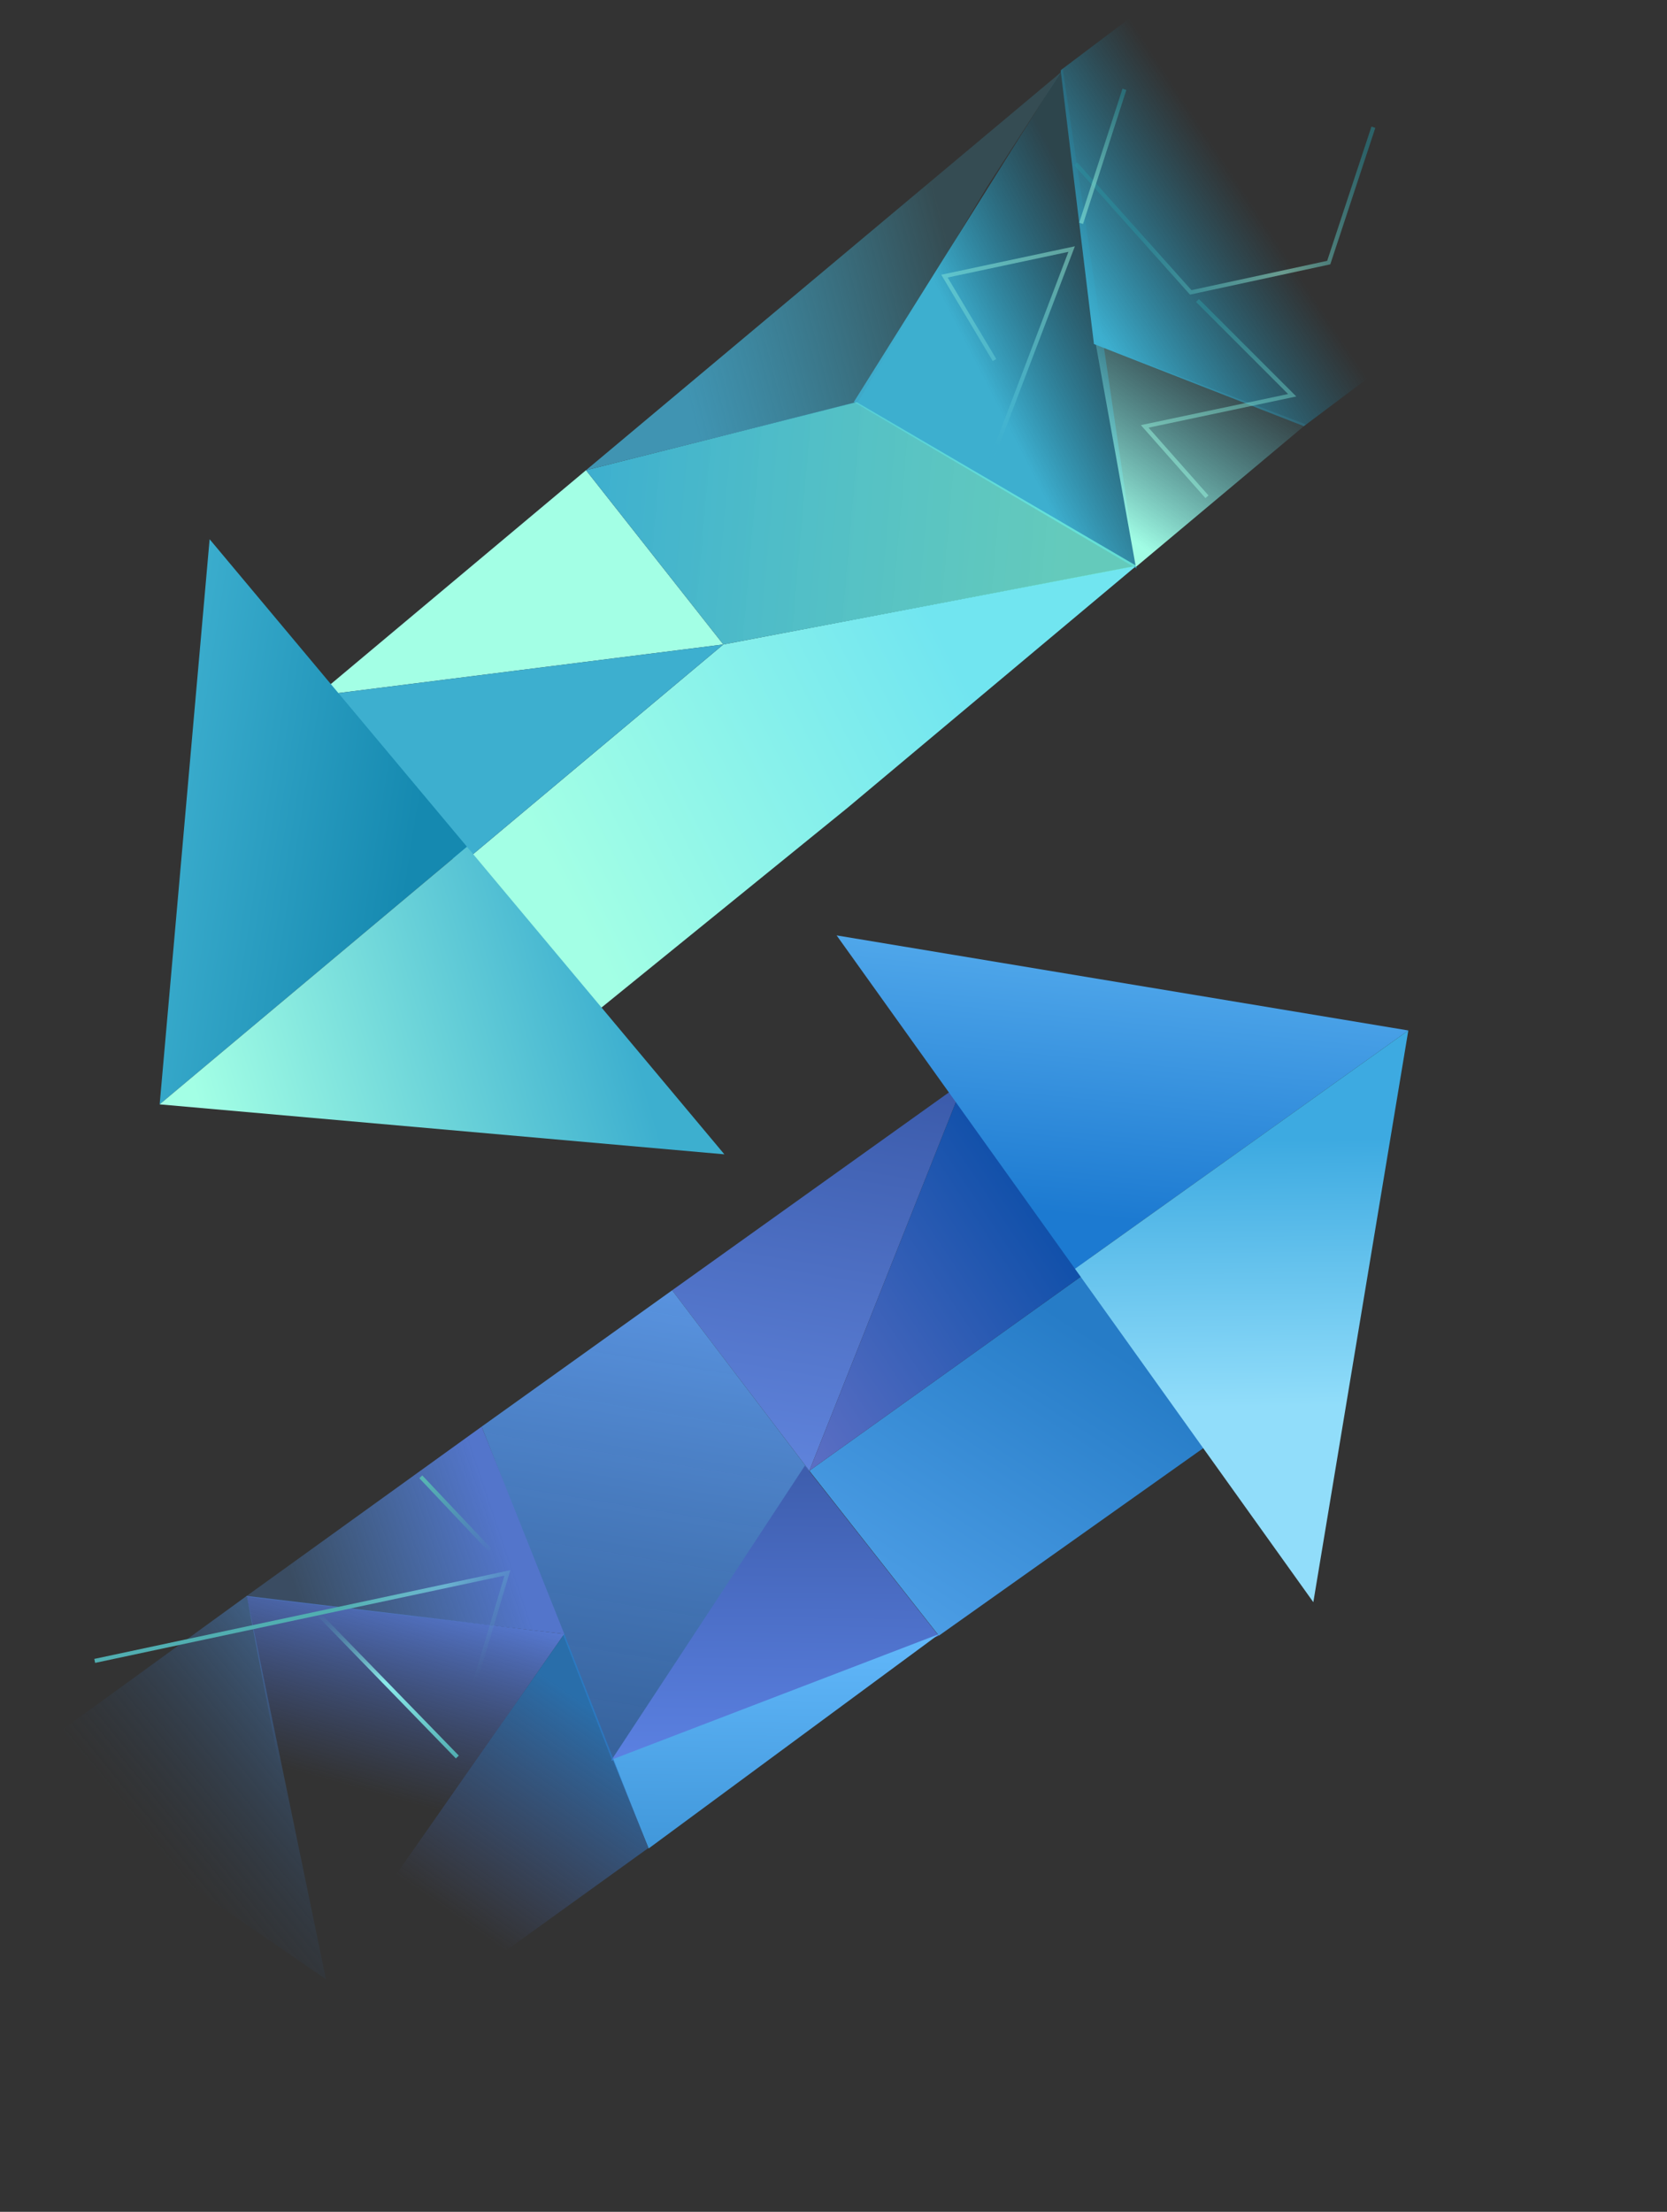 <svg width="616" height="817" viewBox="0 0 616 817" fill="none" xmlns="http://www.w3.org/2000/svg">
<rect x="0" y="0" width="616" height="817" fill="#333333" stroke="none"/>
<g clip-path="url(#clip0_5841_1740)">
<path d="M346.94 604.18L451.4 530.121L404.945 467.603L299.075 543.272L346.94 604.18Z" fill="url(#paint0_linear_5841_1740)"/>
<path d="M356.24 399.508L248.368 476.607L299.075 543.272L356.24 399.508Z" fill="url(#paint1_linear_5841_1740)"/>
<path d="M356.239 399.508L299.074 543.272L404.944 467.603L356.239 399.508Z" fill="url(#paint2_linear_5841_1740)"/>
<path d="M226.321 650.512L299.076 543.271L248.368 476.607L177.995 526.957L226.321 650.512Z" fill="url(#paint3_linear_5841_1740)"/>
<path d="M348.524 400.562L397.229 468.658L520.41 380.63L309.154 345.517L348.524 400.562Z" fill="url(#paint4_linear_5841_1740)"/>
<path d="M485.311 591.807L501.914 491.912L520.41 380.631L397.229 468.658L485.311 591.807Z" fill="url(#paint5_linear_5841_1740)"/>
<path d="M346.87 604.202L297.439 541.363L225.799 650.367L346.87 604.202Z" fill="url(#paint6_linear_5841_1740)"/>
<path d="M91.174 589.493L118.419 732.546L208.524 603.558L91.174 589.493Z" fill="url(#paint7_linear_5841_1740)"/>
<path d="M208.523 603.56L177.995 526.957L90.767 589.787L208.523 603.56Z" fill="url(#paint8_linear_5841_1740)"/>
<path d="M120.447 731.085L91.172 589.494L5.144 651.919L120.447 731.085Z" fill="url(#paint9_linear_5841_1740)"/>
<path d="M226.434 649.814L347.15 603.534L239.701 682.776L226.434 649.814Z" fill="url(#paint10_linear_5841_1740)"/>
<path d="M208.523 603.56L65.535 807.982L239.585 682.615" fill="url(#paint11_linear_5841_1740)"/>
<path d="M313.277 298.312L217.044 376.406L169.676 319.827L267.29 238.05L419.939 208.982L313.277 298.312Z" fill="url(#paint12_linear_5841_1740)"/>
<path d="M117.084 257.009L216.544 173.685L267.289 238.05L117.084 257.009Z" fill="#A3FFE5"/>
<path d="M315.501 148.5L392.705 25.311L420 210L315.501 148.5Z" fill="url(#paint13_linear_5841_1740)"/>
<path d="M117.084 257.009L267.288 238.049L169.674 319.827L117.084 257.009Z" fill="#3DAFCF"/>
<path d="M316.499 148.5L420.107 209.105L267.288 238.049L216.543 173.684L316.499 148.5Z" fill="url(#paint14_linear_5841_1740)"/>
<path d="M482.59 156.777L404.941 127.211L419.725 209.426L482.59 156.777Z" fill="url(#paint15_linear_5841_1740)"/>
<path d="M364.702 69.133L317 148.5L216.544 173.684L391.966 26.766L364.702 69.133Z" fill="url(#paint16_linear_5841_1740)"/>
<path d="M119.972 249.957L172.563 312.775L59.001 407.928L77.46 199.177L119.972 249.957Z" fill="url(#paint17_linear_5841_1740)"/>
<path d="M541 113L481.821 157.418L404.244 127.089L391.936 25.953L433 -5L541 113Z" fill="url(#paint18_linear_5841_1740)"/>
<path d="M267.674 426.381L168.964 417.652L59.002 407.928L172.565 312.775L267.674 426.381Z" fill="url(#paint19_linear_5841_1740)"/>
<path opacity="0.5" d="M397.5 60.5L440 108L491 97L507.5 47" stroke="url(#paint20_linear_5841_1740)" stroke-width="1.5"/>
<path opacity="0.5" d="M446 183.5L423 157.5L477.5 146L442.5 111" stroke="url(#paint21_linear_5841_1740)" stroke-width="1.5"/>
<path opacity="0.5" d="M367.5 133L349 102L396 92L366.5 169.5" stroke="url(#paint22_linear_5841_1740)" stroke-width="1.5"/>
<path opacity="0.5" d="M415.5 33L399.501 82.5" stroke="url(#paint23_linear_5841_1740)" stroke-width="1.5"/>
<path d="M172.5 631.5L187.5 581L35 613.5" stroke="url(#paint24_linear_5841_1740)" stroke-width="1.5"/>
<path d="M117.5 596L169 649" stroke="url(#paint25_linear_5841_1740)" stroke-width="1.5"/>
<path d="M155.5 545.5L181 572.5" stroke="url(#paint26_linear_5841_1740)" stroke-width="1.5"/>
</g>
<defs>
<linearGradient id="paint0_linear_5841_1740" x1="323.242" y1="610.163" x2="400.632" y2="489.581" gradientUnits="userSpaceOnUse">
<stop stop-color="#51A2E9"/>
<stop offset="0.99" stop-color="#267CC7"/>
</linearGradient>
<linearGradient id="paint1_linear_5841_1740" x1="285.2" y1="540.965" x2="309.989" y2="391.821" gradientUnits="userSpaceOnUse">
<stop stop-color="#5F83DB"/>
<stop offset="0.975" stop-color="#3B5BAB"/>
</linearGradient>
<linearGradient id="paint2_linear_5841_1740" x1="385.587" y1="432.772" x2="274.297" y2="507.022" gradientUnits="userSpaceOnUse">
<stop stop-color="#0B4EA8"/>
<stop offset="1" stop-color="#5D6FC4"/>
</linearGradient>
<linearGradient id="paint3_linear_5841_1740" x1="245.459" y1="476.123" x2="214.633" y2="661.59" gradientUnits="userSpaceOnUse">
<stop stop-color="#5993DF"/>
<stop offset="0.98" stop-color="#366CB3" stop-opacity="0.8"/>
</linearGradient>
<linearGradient id="paint4_linear_5841_1740" x1="412.861" y1="348.729" x2="403.063" y2="450.047" gradientUnits="userSpaceOnUse">
<stop stop-color="#53AAEC"/>
<stop offset="0.995" stop-color="#1C7AD1"/>
</linearGradient>
<linearGradient id="paint5_linear_5841_1740" x1="460.895" y1="519.58" x2="459.593" y2="421.21" gradientUnits="userSpaceOnUse">
<stop stop-color="#91DDFA"/>
<stop offset="1" stop-color="#3DAAE1"/>
</linearGradient>
<linearGradient id="paint6_linear_5841_1740" x1="286.051" y1="651.084" x2="287.328" y2="543.835" gradientUnits="userSpaceOnUse">
<stop stop-color="#5B81E2"/>
<stop offset="1" stop-color="#3E5EAE"/>
</linearGradient>
<linearGradient id="paint7_linear_5841_1740" x1="155.5" y1="582" x2="133.5" y2="661" gradientUnits="userSpaceOnUse">
<stop stop-color="#5B81E2"/>
<stop offset="1" stop-color="#3E5EAE" stop-opacity="0"/>
</linearGradient>
<linearGradient id="paint8_linear_5841_1740" x1="107.5" y1="584.5" x2="183" y2="559" gradientUnits="userSpaceOnUse">
<stop stop-color="#4A86CD" stop-opacity="0.3"/>
<stop offset="1" stop-color="#5375CB"/>
</linearGradient>
<linearGradient id="paint9_linear_5841_1740" x1="92.537" y1="596.522" x2="29.5" y2="648" gradientUnits="userSpaceOnUse">
<stop stop-color="#4A86CD" stop-opacity="0.5"/>
<stop offset="1" stop-color="#254367" stop-opacity="0"/>
</linearGradient>
<linearGradient id="paint10_linear_5841_1740" x1="268.437" y1="604.695" x2="266.301" y2="784.082" gradientUnits="userSpaceOnUse">
<stop stop-color="#61B7FA"/>
<stop offset="1" stop-color="#176FB2"/>
</linearGradient>
<linearGradient id="paint11_linear_5841_1740" x1="218.104" y1="630.55" x2="165.514" y2="706.01" gradientUnits="userSpaceOnUse">
<stop stop-color="#277DC8" stop-opacity="0.8"/>
<stop offset="1" stop-color="#4C68BE" stop-opacity="0"/>
</linearGradient>
<linearGradient id="paint12_linear_5841_1740" x1="350.74" y1="239.859" x2="201.77" y2="315.93" gradientUnits="userSpaceOnUse">
<stop stop-color="#71E5F0"/>
<stop offset="1" stop-color="#A3FFE5"/>
</linearGradient>
<linearGradient id="paint13_linear_5841_1740" x1="347.969" y1="109.733" x2="404.107" y2="80.979" gradientUnits="userSpaceOnUse">
<stop stop-color="#3DAFCF"/>
<stop offset="0.965" stop-color="#168AB1" stop-opacity="0.2"/>
</linearGradient>
<linearGradient id="paint14_linear_5841_1740" x1="216.798" y1="170.808" x2="400.065" y2="187.014" gradientUnits="userSpaceOnUse">
<stop stop-color="#3DAFCF"/>
<stop offset="1" stop-color="#71F0DD" stop-opacity="0.8"/>
</linearGradient>
<linearGradient id="paint15_linear_5841_1740" x1="431.18" y1="208.31" x2="472.708" y2="148.094" gradientUnits="userSpaceOnUse">
<stop stop-color="#A1FDE5"/>
<stop offset="1" stop-color="#54C1D4" stop-opacity="0.1"/>
</linearGradient>
<linearGradient id="paint16_linear_5841_1740" x1="240.379" y1="94.186" x2="358.802" y2="63.486" gradientUnits="userSpaceOnUse">
<stop stop-color="#4094B2"/>
<stop offset="0.879" stop-color="#3EB0D0" stop-opacity="0.2"/>
</linearGradient>
<linearGradient id="paint17_linear_5841_1740" x1="55.11" y1="298.22" x2="153.503" y2="313.745" gradientUnits="userSpaceOnUse">
<stop stop-color="#3DAFCF"/>
<stop offset="0.995" stop-color="#1589B0"/>
</linearGradient>
<linearGradient id="paint18_linear_5841_1740" x1="398.222" y1="111.339" x2="460" y2="70.5" gradientUnits="userSpaceOnUse">
<stop stop-color="#3DAFCF"/>
<stop offset="0.995" stop-color="#1589B0" stop-opacity="0"/>
</linearGradient>
<linearGradient id="paint19_linear_5841_1740" x1="227.339" y1="362.159" x2="72.942" y2="406.542" gradientUnits="userSpaceOnUse">
<stop stop-color="#3DAFCF"/>
<stop offset="1" stop-color="#A3FFE5"/>
</linearGradient>
<linearGradient id="paint20_linear_5841_1740" x1="419.5" y1="81" x2="508" y2="67.5" gradientUnits="userSpaceOnUse">
<stop stop-color="#2A919F"/>
<stop offset="0.57" stop-color="#A3FFE5"/>
<stop offset="0.985" stop-color="#26919D"/>
</linearGradient>
<linearGradient id="paint21_linear_5841_1740" x1="446" y1="114" x2="440" y2="162" gradientUnits="userSpaceOnUse">
<stop stop-color="#2D97A1"/>
<stop offset="1" stop-color="#9AF8E0"/>
</linearGradient>
<linearGradient id="paint22_linear_5841_1740" x1="365" y1="164" x2="384" y2="98" gradientUnits="userSpaceOnUse">
<stop stop-color="#3EB0D0"/>
<stop offset="1" stop-color="#93F2DC"/>
</linearGradient>
<linearGradient id="paint23_linear_5841_1740" x1="424" y1="37" x2="416" y2="69.5" gradientUnits="userSpaceOnUse">
<stop stop-color="#27929D"/>
<stop offset="1" stop-color="#93F2DC"/>
</linearGradient>
<linearGradient id="paint24_linear_5841_1740" x1="178" y1="617.5" x2="132.5" y2="585" gradientUnits="userSpaceOnUse">
<stop stop-color="#57B4B3" stop-opacity="0"/>
<stop offset="0.52" stop-color="#88F4F5" stop-opacity="0.52"/>
<stop offset="1" stop-color="#51AEB1"/>
</linearGradient>
<linearGradient id="paint25_linear_5841_1740" x1="143.25" y1="596" x2="143.25" y2="649" gradientUnits="userSpaceOnUse">
<stop stop-color="#57B4B3" stop-opacity="0"/>
<stop offset="0.48" stop-color="#8BEAEB"/>
<stop offset="1" stop-color="#51AEB1"/>
</linearGradient>
<linearGradient id="paint26_linear_5841_1740" x1="160" y1="545" x2="181" y2="574.5" gradientUnits="userSpaceOnUse">
<stop stop-color="#57B4B3"/>
<stop offset="1" stop-color="#51AEB1" stop-opacity="0"/>
</linearGradient>
<clipPath id="clip0_5841_1740">
<rect width="616" height="817" fill="white"/>
</clipPath>
</defs>
</svg>
